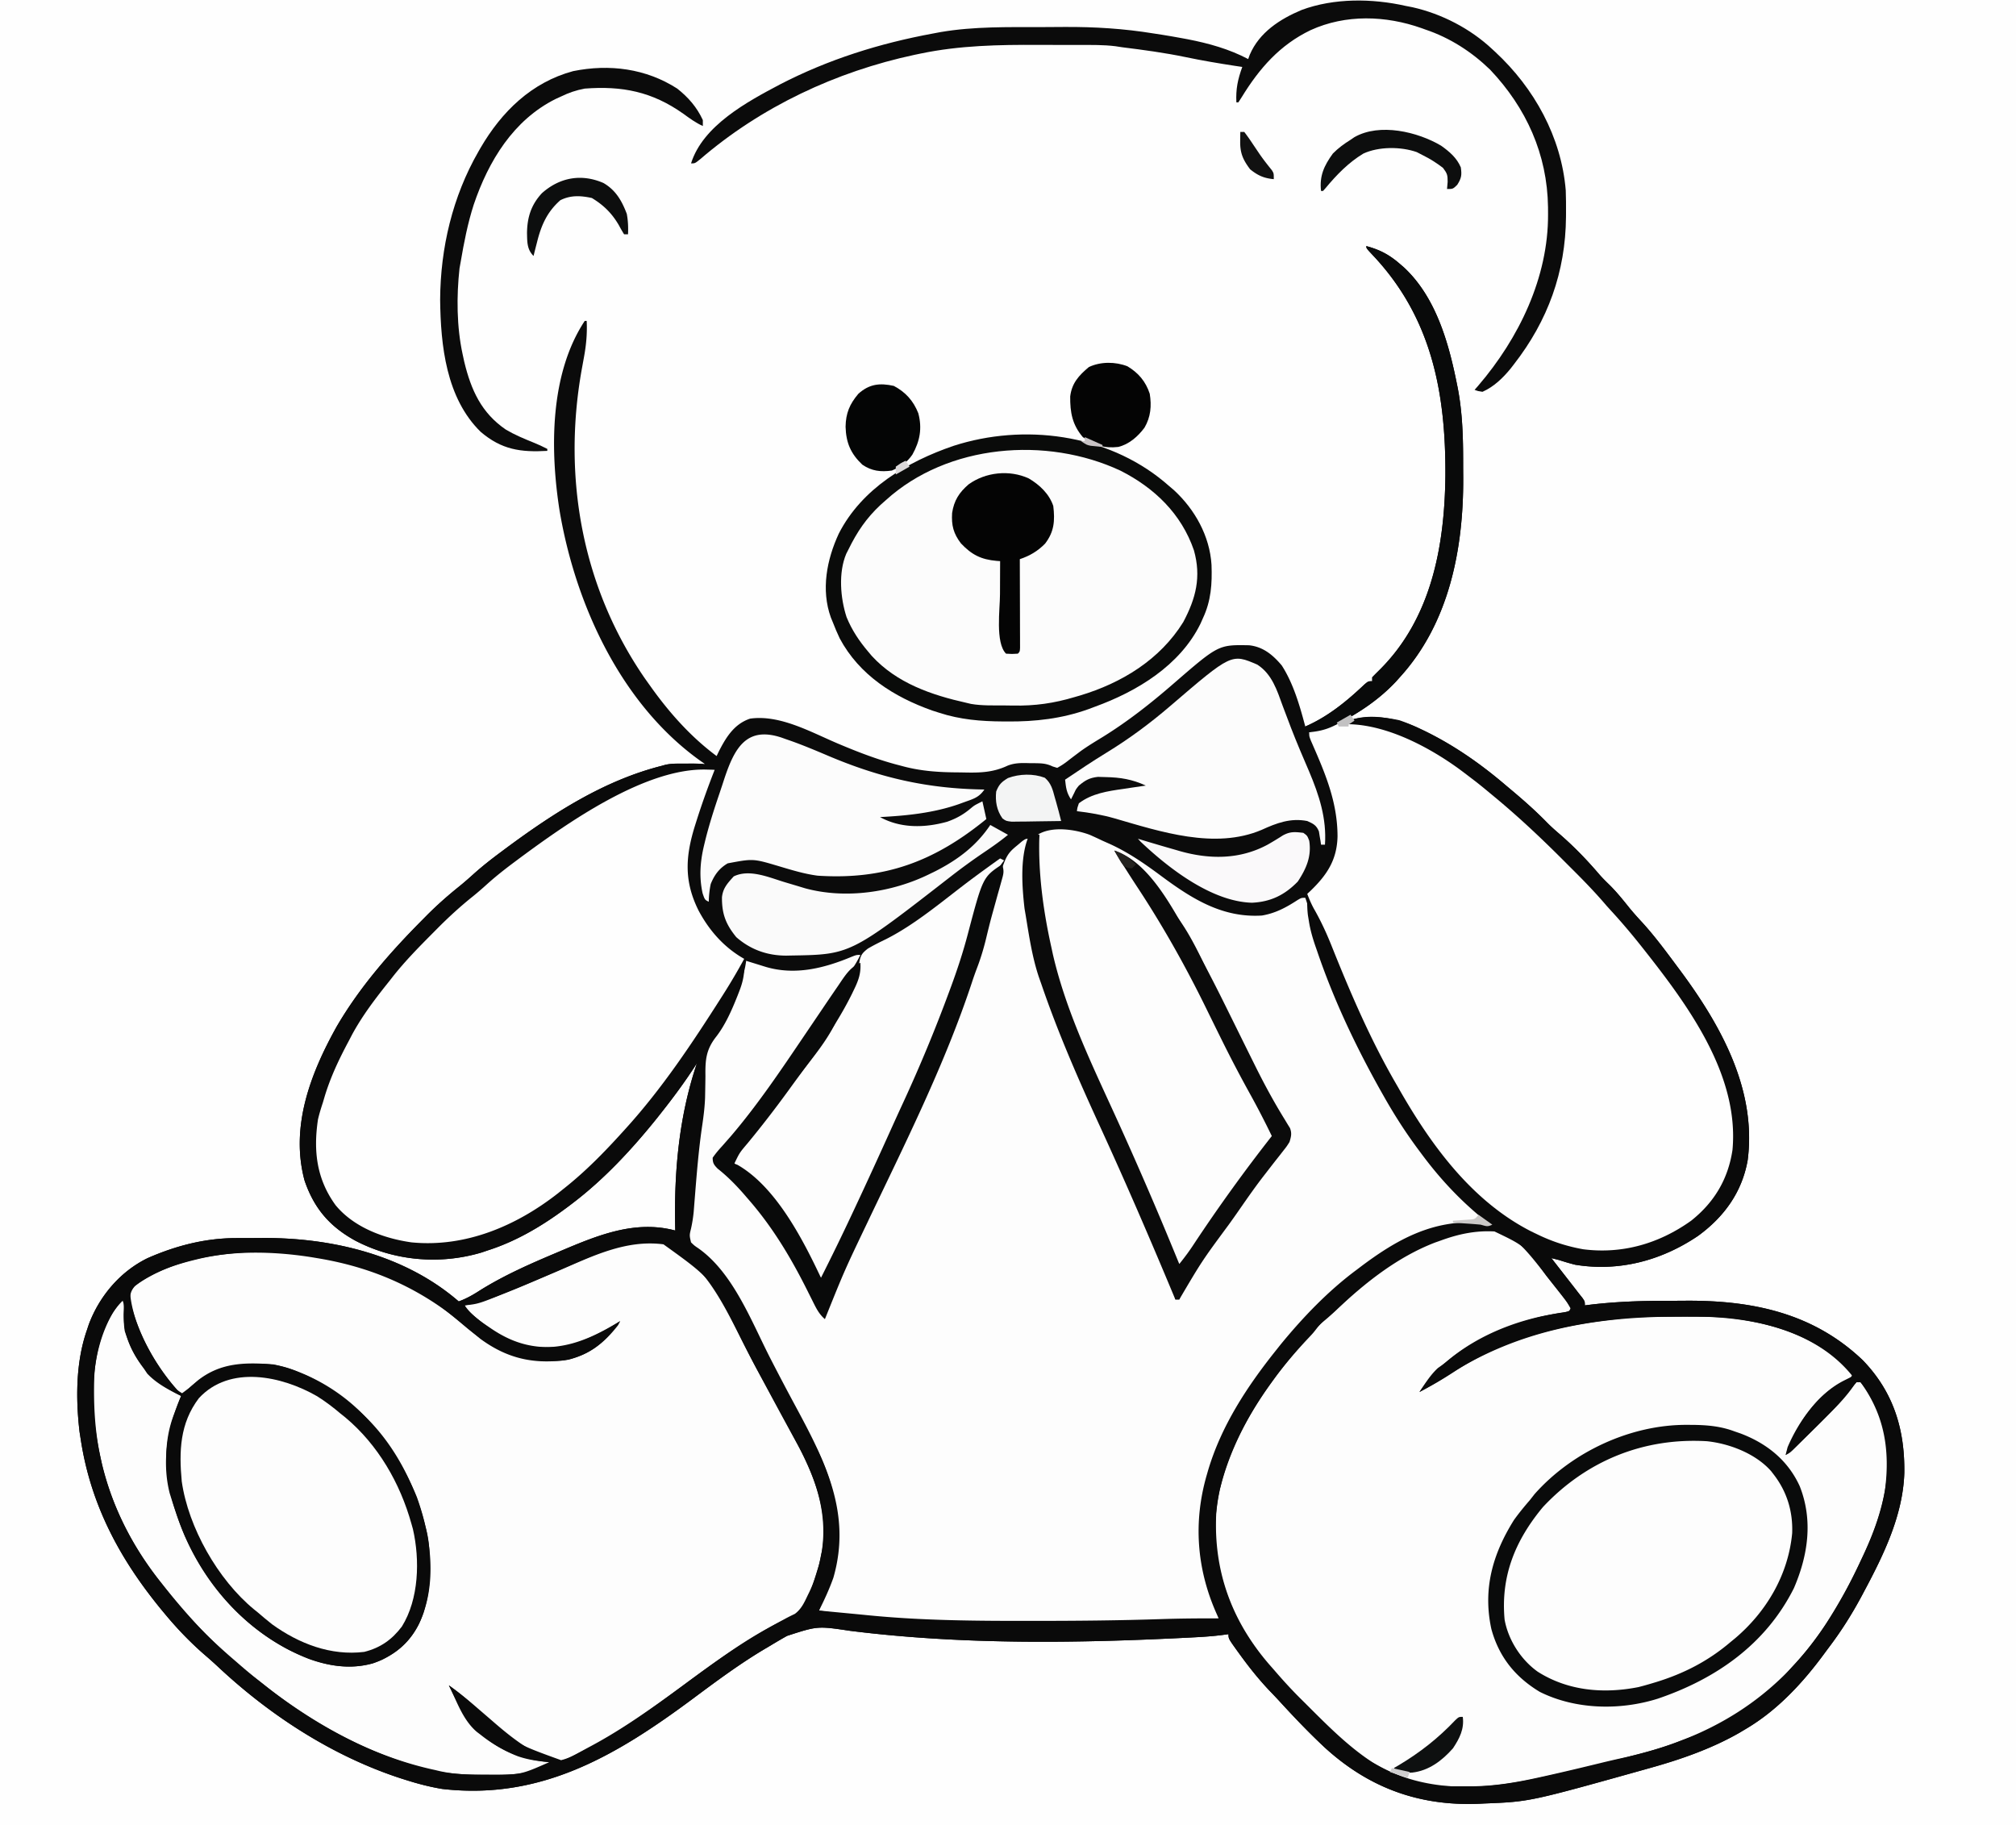 <?xml version="1.0" encoding="UTF-8"?>
<svg data-bbox="0 0 1024 927" height="927" width="1024" xmlns="http://www.w3.org/2000/svg" data-type="ugc">
    <g>
        <path fill="#FEFEFE" d="M0 0h1024v927H0z"/>
        <path fill="#0B0B0B" d="M694 125c6.784 1.79 11.716 4.399 17 9 .659.565 1.317 1.13 1.996 1.71 15.935 14.724 22.572 37.368 26.754 57.977l.639 3.13c2.467 12.717 2.798 25.279 2.796 38.19.002 2.592.02 5.185.04 7.778.122 36.141-7.159 73.735-32.225 101.215l-2.074 2.32c-8.42 8.933-18.478 15.692-29.364 21.243l-1.968 1.013c-4.277 2.086-7.923 2.984-12.594 3.424l.854 1.905C676.441 397.604 676.441 397.604 679 408l.574 2.29c1.666 10.604 1.979 22.932-4.156 32.065A89 89 0 0 1 665 454c1.29 3.485 2.875 6.694 4.677 9.942 4.358 7.86 7.91 15.889 11.223 24.234 1.481 3.723 2.997 7.432 4.514 11.14l.918 2.246C700.81 536.805 718.664 571.132 745 599l2.664 2.895c16.638 17.683 39.263 30.644 63.774 32.343 18.21.38 36.804-6.009 50.562-18.238l2.004-1.656c8.464-7.581 14.06-19.015 14.996-30.344l.281-3.21c1.977-45.562-34.78-88.065-63.693-119.645a1322 1322 0 0 0-3.92-4.23c-1.378-1.506-2.753-3.015-4.076-4.568-5.413-6.356-11.307-12.213-17.216-18.102q-2.714-2.707-5.417-5.423c-5.817-5.82-11.66-11.518-17.959-16.822l-2.992-2.633c-22.455-19.412-46.675-35.715-76.61-39.84C685 369 685 369 683 367c8.028-4.022 19.215-3.024 27.762-1.195 3.547 1.194 6.856 2.59 10.238 4.195l1.99.943c15.34 7.394 29.09 17.005 42.01 28.057l3.469 2.91c6.098 5.14 11.964 10.366 17.531 16.086 1.89 1.895 3.84 3.643 5.875 5.379 7.394 6.36 14.2 13.39 20.523 20.809 1.588 1.8 3.25 3.461 4.977 5.128 3.77 3.703 7.013 7.773 10.32 11.887 2.11 2.563 4.295 4.997 6.555 7.426 6.418 7.057 12.063 14.727 17.75 22.375l1.413 1.894c20.656 27.831 38.932 60.602 34.294 96.365-2.874 16.336-12.09 28.914-25.23 38.468-18.582 12.548-40.09 18.273-62.38 14.636A117 117 0 0 1 792 640q-1.998-.51-4-1l1.238 1.589 5.574 7.161 1.948 2.5 1.885 2.422 1.73 2.222L802 657l1.71 2.146C805 661 805 661 805 663l3.479-.427c12.923-1.49 25.717-1.915 38.72-1.889 3.298.003 6.594-.02 9.89-.045 33.533-.1 64.152 6.439 89.098 30.236 15.706 16.243 21.399 35.308 21.083 57.32-.71 21.326-10.377 41.285-20.27 59.805l-1.066 2.015c-4.923 9.244-10.347 17.916-16.651 26.28a325 325 0 0 0-2.523 3.398C915.866 854.565 902.943 868.535 887 878l-3.398 2.031C869.464 888.147 853.66 893.646 838 898l-2.592.729C776.913 915.1 776.913 915.1 754 916l-2.303.115c-30.496 1.38-56.117-7.902-78.606-28.354-8.19-7.616-15.866-15.696-23.413-23.943a287 287 0 0 0-4.604-4.861c-5.597-5.873-10.498-12.02-15.261-18.582l-1.751-2.41C624 832.26 624 832.26 624 830c-1.727.23-1.727.23-3.49.467-4.218.525-8.437.842-12.682 1.068l-2.431.13c-57.517 2.969-116.263 3.823-173.485-3.344-16.642-2.486-16.642-2.486-32.162 2.554l-2.17 1.231A347 347 0 0 0 391 836l-2.033 1.198c-12.834 7.58-24.754 16.43-36.697 25.322-39.013 29.016-77.284 51.869-127.603 46.098-6.37-1.041-12.522-2.663-18.667-4.618l-2.46-.779c-34.59-11.283-66.408-31.937-92.864-56.729a219 219 0 0 0-6.864-6.117C96.643 834.142 90.077 827.298 84 820l-1.309-1.57C61.161 792.458 46.096 764.623 41 731l-.582-3.71C38.44 710.508 38.504 692.072 44 676l1.098-3.297C50.506 658.256 61.094 645.78 75 639c14.31-6.28 29.184-10.142 44.875-10.168l2.205-.01q2.299-.007 4.598-.007a873 873 0 0 0 6.865-.04c35.318-.135 72.28 8.68 99.457 32.225 3.964-1.435 7.273-3.344 10.813-5.625 12.314-7.69 25.402-13.426 38.75-19.062l1.97-.837C303.334 627.516 322.47 619.49 343 625l-.048-1.958c-.588-28.255 1.974-56.158 11.048-83.042l-1.398 2.168C347.42 550.084 341.875 557.591 336 565l-2.215 2.809C321.191 583.5 307.037 598.797 291 611l-1.58 1.206c-12.69 9.6-26.2 17.894-41.42 22.794l-3.52 1.188c-21.255 6.304-44.413 4.198-64.007-6.062-12.986-7.14-20.934-16.339-25.782-30.556-7.36-27.359 3.1-54.506 16.317-78.152 11.769-20.191 27.21-37.777 43.617-54.293l2.6-2.629c5.141-5.116 10.469-9.814 16.13-14.345 2.484-2.02 4.87-4.11 7.243-6.26 4.428-3.975 9.067-7.59 13.84-11.141l2.62-1.954c24.1-17.826 49.63-34.343 78.942-41.796l1.945-.549c2.193-.481 4.139-.565 6.383-.549l2.422.01 2.5.026 2.547.013q3.101.02 6.203.049l-2.055-1.434c-40.334-28.658-63.605-79.29-71.695-127.066-4.864-30.763-5.117-69.447 12.75-96.5h1c.297 6.191-.206 11.933-1.312 18.023l-.405 2.232-.85 4.682c-9.698 54.517.196 110.175 31.922 156.344A647 647 0 0 0 330 348l1.256 1.762C340.531 362.613 351.24 374.542 364 384l1.031-2.16c3.689-7.287 7.866-14.14 15.969-16.84 15.124-2.156 30.95 6.886 44.532 12.634 10.259 4.335 20.421 8.288 31.218 11.053l2.418.643c9.014 2.346 17.773 2.912 27.055 2.965a320 320 0 0 1 4.162.062c7.76.164 14.23-.111 21.355-3.451 3.818-1.53 7.515-1.413 11.572-1.281l2.338.004c3.475.054 5.84.125 9.01 1.652L537 390c2.332-1.27 4.087-2.475 6.125-4.125q1.863-1.424 3.738-2.832l2.018-1.518c3.682-2.65 7.565-4.97 11.432-7.337 12.765-7.929 24.39-17.092 35.722-26.934 22.863-19.793 22.863-19.793 38.38-19.52 7.139.734 12.116 4.886 16.632 10.246 5.91 9.137 9.195 20.564 11.953 31.02 11.547-5.084 20.927-12.722 30.04-21.348C695 346 695 346 697 346v-2a171 171 0 0 1 3.39-3.418c26.604-26.15 33.374-63.025 33.776-98.903.236-42.197-6.98-80.242-36.61-111.783C694 126.1 694 126.1 694 125"/>
        <path fill="#FDFDFD" d="M553.5 424q3.273 1.45 6.5 3 1.865.83 3.73 1.656c9.469 4.335 17.613 9.968 25.954 16.16C605.363 456.457 620.866 466.27 641 465c6.815-1.156 12.214-4.05 17.969-7.793C661 456 661 456 663 456c1.591 4.385 2.477 8.583 3.188 13.188C669.443 487.72 678.3 504.99 686 522l1.082 2.415c13.81 30.75 31.584 59.19 54.918 83.585l2 2.125c4.291 4.45 9.05 8.182 14 11.875-2.54 1.27-3.325.734-6 0-27.836-2.003-49.782 12.494-70.25 30-13.525 11.83-26.166 24.458-36.75 39l-2.57 3.45c-20.22 27.414-36.417 60.249-32.105 95.185 1.488 9.754 3.845 18.945 7.722 28.03C619 820 619 820 619 822c-11.143.708-22.275 1.249-33.437 1.547l-2.293.063c-19.754.53-39.51.633-59.27.64l-2.803.002c-44.407.029-44.407.029-66.197-1.564l-2.47-.179c-12.253-.926-24.385-2.67-36.53-4.509 1.72-5.227 3.703-10.297 5.781-15.39 7.502-22.216 3.488-45.55-6.548-66.167-3.71-7.35-7.676-14.565-11.62-21.79-3.28-6.014-6.463-12.071-9.613-18.153a9630 9630 0 0 0-6-11.5l-1.704-3.269c-13.229-28.095-13.229-28.095-34.976-49.2-2.232-2.589-1.536-5.244-1.32-8.531.233-2.15.508-4.296.813-6.437 1.332-9.859 2.169-19.769 3.046-29.676.588-6.544 1.284-13.04 2.235-19.543.816-5.876 1-11.527.928-17.45-.086-13.088 1.852-20.74 9.694-31.036 2.23-3.226 3.713-6.752 5.221-10.358l.817-1.925A345 345 0 0 0 375 502l.82-2.035c1.563-3.98 2.646-7.692 3.18-11.965l2.703.84 3.547 1.098 3.516 1.09c14.904 4.481 29.63.836 43.722-5.04C435 485 435 485 437 485a50.5 50.5 0 0 1-4.59 7.781l-1.598 2.259-1.75 2.46a1413 1413 0 0 0-16.457 23.868c-13.521 20.006-27.434 39.402-42.722 58.1l-1.491 1.845c-1.24 1.502-2.535 2.958-3.837 4.406-1.728 2.099-1.728 2.099-1.625 4.297 1.559 2.89 3.705 4.604 6.195 6.734 4.71 4.14 8.922 8.383 12.875 13.25l2.484 2.977C398.441 629.967 408.117 649.485 418 669l.892-2.186c3.1-7.53 6.409-14.938 9.858-22.314l1.684-3.617c3.88-8.324 7.806-16.626 11.738-24.925 28.03-58.29 28.03-58.29 51.044-118.653.86-2.528 1.809-5.015 2.757-7.512 2.334-6.374 3.895-12.884 5.464-19.48 8.668-35.515 8.668-35.515 15.625-41.25l2.098-1.778C521 426 521 426 523 426l-.437 1.668c-5.04 22.574-.505 47.617 6.437 69.332l.78 2.443c7.42 22.877 17.289 44.669 27.367 66.465 11.841 25.616 23.207 51.444 33.978 77.53l.923 2.228q1.267 3.07 2.522 6.143l1.43 3.493c1 2.698 1 2.698 1 4.698h2l.743-2.099c1.455-3.358 3.335-6.295 5.37-9.319l1.23-1.849q1.978-2.964 3.97-5.92l1.37-2.046c6.713-10.02 13.552-19.93 20.731-29.623 1.756-2.373 3.5-4.754 5.242-7.136 4.759-6.491 4.759-6.491 7.055-9.606l1.604-2.188a120 120 0 0 1 3.69-4.596l1.972-2.364 1.822-2.111c1.421-2.087 1.421-2.087 1.067-4.564-.976-2.907-2.215-5.412-3.698-8.099l-1.878-3.453-1.03-1.88c-6.305-11.523-12.323-23.182-18.162-34.948l-.912-1.835a3889 3889 0 0 1-8.206-16.593C600.805 465.934 600.805 465.934 567 433l1.18 1.625c5.148 7.212 9.84 14.669 14.483 22.21 1.325 2.146 2.662 4.285 4.001 6.423 12.81 20.567 23.654 42.125 34.333 63.853 6.266 12.73 12.735 25.264 19.844 37.547l1.562 2.704 1.376 2.357c1.279 2.389 2.356 4.712 3.221 7.281-.852 1.918-.852 1.918-2.41 3.758l-1.731 2.116-1.922 2.251q-1.971 2.415-3.93 4.84l-2.033 2.515c-3.084 3.938-5.878 8.054-8.662 12.207-3.903 5.805-7.879 11.52-12.062 17.125-5.1 6.847-9.731 13.947-14.25 21.188-2.772-2.406-3.908-4.732-5.25-8.125l-1.313-3.262L592 628c-5.173-12.797-10.653-25.446-16.25-38.062l-1.225-2.766a6824 6824 0 0 0-12.986-29.121c-6.935-15.469-13.785-30.915-19.699-46.812a315 315 0 0 0-2.313-5.934C529.78 480.083 526.642 450.87 527 424c7.18-4.549 18.948-2.807 26.5 0"/>
        <path fill="#FDFDFD" d="M768.375 628.688c5.973 5.033 10.8 11.21 15.625 17.313l3.035 3.777C795.09 659.869 795.09 659.869 798 665c-1.62 1.621-3.68 1.498-5.86 1.848-14.353 2.348-27.293 6.904-40.202 13.59l-2.595 1.34c-5.221 2.803-9.86 5.983-14.467 9.71-1.452 1.17-2.966 2.265-4.501 3.325-3.823 3.521-6.516 7.87-9.375 12.188 6.11-3.18 11.996-6.588 17.75-10.375C764.185 680.046 790.988 673.34 821 670l2.368-.29c8.763-.957 17.557-.932 26.362-.95 2.736-.01 5.472-.041 8.207-.073 27.174-.161 56.745 4.673 77.579 23.598A145 145 0 0 1 941 698c-1 2-1 2-4.437 3.562C923.55 707.941 913.581 721.897 908 735a116 116 0 0 0-1 4c6.175-5.211 11.964-10.778 17.673-16.489q2.179-2.172 4.37-4.33c4.7-4.675 9.103-9.318 12.832-14.82L943 702h2c12.265 16.698 15.095 34.74 12.422 55.019-2.071 12.851-6.85 24.289-12.422 35.98l-1.049 2.236c-8.592 18.22-19.081 35.778-32.885 50.542-1.857 1.998-3.584 4.054-5.316 6.16-13.418 15.265-30.496 24.19-49.279 31.146q-2.458.911-4.9 1.868c-8.626 3.304-17.504 5.533-26.446 7.798l-2.543.65a1111 1111 0 0 1-38.957 9.163l-2.359.514C752.46 909.328 722.947 910.831 697 895c-12.96-8.493-23.943-19.878-34.875-30.75l-2.126-2.111c-4.536-4.55-8.818-9.262-12.999-14.139l-2.59-2.949c-18.935-22.085-28.027-47.255-26.646-76.232 2.037-24.347 14.084-47.357 28.236-66.818l1.234-1.706c5.335-7.305 11.118-14.056 17.32-20.638 2.454-2.6 2.454-2.6 4.548-5.305 1.695-2.1 3.338-3.75 5.398-5.476 2.427-2.063 4.785-4.148 7.09-6.348 18.024-17.184 60.683-50.59 86.785-33.84"/>
        <path fill="#FDFDFD" d="M344.71 635.281c16.246 12.198 24.526 30.643 33.502 48.284 3.34 6.548 6.807 13.024 10.287 19.497l1.87 3.485a2793 2793 0 0 0 8.57 15.852q1.45 2.66 2.896 5.321 1.79 3.295 3.598 6.58c10.364 19.075 16.234 39.014 10.547 60.536-6.9 22.267-6.9 22.267-14.887 26.64a230 230 0 0 1-4.594 2.149c-17.76 8.72-33.583 20.718-49.5 32.375-15.24 11.13-30.41 22.095-47.095 30.985q-1.87.996-3.728 2.018c-10.37 5.668-10.37 5.668-15.552 4.934C269.194 890.071 258.95 881.81 250 874q-3.59-3.098-7.187-6.188l-1.802-1.555A192 192 0 0 0 228 856c8.033 17.194 16.693 28.884 35 36 5.294 1.826 10.45 2.522 16 3-7.337 7.336-25.106 6.42-34.688 6.437-10.06-.109-19.592-.679-29.313-3.437l-2.297-.636c-34.673-9.883-65.818-29.709-92.703-53.364l-1.83-1.569C106.11 832.041 94.673 820.656 85 808l-2.332-2.852C67.263 785.984 56.124 764.114 50.999 740l-.449-2.1c-4.823-23.44-5.419-50.471 7.105-71.709 1.396-2.11 2.824-4.17 4.344-6.191 1.316 2.63.955 4.439.813 7.375-.065 10.716 3.83 19.195 10.187 27.625l1.813 2.687c4.8 5.074 10.964 8.282 17.187 11.313l-1.277 3.289-1.66 4.336-.842 2.16c-5.882 15.45-4.309 32.76.78 48.215l.632 1.982c9.543 29.307 29.768 54.82 57.262 69.08 13.45 6.69 27.378 10.785 42.418 6.813 10.826-3.855 18.183-9.78 23.437-19.938 9.557-20.277 6.33-44.089-1-64.562C206.512 747.609 199.787 736.6 191 726l-1.922-2.422C176.574 708.51 158.137 697.13 139 693c-14.324-1.103-26.788-1.065-38.437 8.062Q98.275 703.024 96 705a237 237 0 0 1-4 3c-12.191-12.27-22.41-31.166-26-48 .203-3.029.567-4.492 2.54-6.809 9.238-7.214 19.953-10.787 31.21-13.504l2-.483c36.99-8.25 81.528-.85 113.965 18.612 7.403 4.921 14.207 10.597 21.008 16.309C252.313 687.092 265.576 692.476 286 691c12.425-2.164 20.397-8.215 28-18l1-2c-.895.53-1.79 1.062-2.71 1.61-14.573 8.553-27.799 13.611-45.067 10.964-11.5-3.038-21.6-10.632-30.223-18.574l-1-2c.815-.16.815-.16 1.646-.321 5.74-1.188 11.083-2.873 16.542-4.992l2.675-1.025c8.824-3.437 17.474-7.268 26.14-11.078 45.592-20.005 45.592-20.005 61.708-10.303"/>
        <path fill="#0A0A0A" d="m721 370 1.99.943c15.34 7.394 29.09 17.005 42.01 28.057l3.469 2.91c6.098 5.14 11.964 10.366 17.531 16.086 1.89 1.895 3.84 3.643 5.875 5.379 7.394 6.36 14.2 13.39 20.523 20.809 1.588 1.8 3.25 3.461 4.977 5.128 3.77 3.703 7.013 7.773 10.32 11.887 2.11 2.563 4.295 4.997 6.555 7.426 6.418 7.057 12.063 14.727 17.75 22.375l1.413 1.894c20.656 27.831 38.932 60.602 34.294 96.365-2.874 16.336-12.09 28.914-25.23 38.468-18.582 12.548-40.09 18.273-62.38 14.636A117 117 0 0 1 792 640q-1.998-.51-4-1l1.238 1.589 5.574 7.161 1.948 2.5 1.885 2.422 1.73 2.222L802 657l1.71 2.146C805 661 805 661 805 663l3.479-.427c12.923-1.49 25.717-1.915 38.72-1.889 3.298.003 6.594-.02 9.89-.045 33.533-.1 64.152 6.439 89.098 30.236 15.706 16.243 21.399 35.308 21.083 57.32-.71 21.326-10.377 41.285-20.27 59.805l-1.066 2.015c-4.923 9.244-10.347 17.916-16.651 26.28a325 325 0 0 0-2.523 3.398C915.866 854.565 902.943 868.535 887 878l-3.398 2.031C869.464 888.147 853.66 893.646 838 898l-2.592.729C776.913 915.1 776.913 915.1 754 916l-2.303.115c-30.496 1.38-56.117-7.902-78.606-28.354-8.19-7.616-15.866-15.696-23.413-23.943a287 287 0 0 0-4.604-4.861c-5.597-5.873-10.498-12.02-15.261-18.582l-1.751-2.41C624 832.26 624 832.26 624 830l-3.49.467c-4.218.525-8.437.842-12.682 1.068l-2.431.13c-57.517 2.969-116.263 3.823-173.485-3.344-16.642-2.486-16.642-2.486-32.162 2.554l-2.17 1.231A347 347 0 0 0 391 836l-2.033 1.198c-12.834 7.58-24.754 16.43-36.697 25.322-39.013 29.016-77.284 51.869-127.603 46.098-6.37-1.041-12.522-2.663-18.667-4.618l-2.46-.779c-34.59-11.283-66.408-31.937-92.864-56.729a219 219 0 0 0-6.864-6.117C96.643 834.142 90.077 827.298 84 820l-1.309-1.57C61.161 792.458 46.096 764.623 41 731l-.582-3.71C38.44 710.508 38.504 692.072 44 676l1.098-3.297C50.506 658.256 61.094 645.78 75 639c14.31-6.28 29.184-10.142 44.875-10.168l2.205-.01q2.299-.007 4.598-.007a873 873 0 0 0 6.865-.04c35.318-.135 72.28 8.68 99.457 32.225 3.964-1.435 7.273-3.344 10.813-5.625 12.314-7.69 25.402-13.426 38.75-19.062l1.97-.837C303.334 627.516 322.47 619.49 343 625l-.048-1.958c-.588-28.255 1.974-56.158 11.048-83.042l-1.398 2.168C347.42 550.084 341.875 557.591 336 565l-2.215 2.809C321.191 583.5 307.037 598.797 291 611l-1.58 1.206c-12.69 9.6-26.2 17.894-41.42 22.794l-3.52 1.188c-21.255 6.304-44.413 4.198-64.007-6.062-12.986-7.14-20.934-16.339-25.782-30.556-7.36-27.359 3.1-54.506 16.317-78.152 11.769-20.191 27.21-37.777 43.617-54.293l2.6-2.629c5.141-5.116 10.469-9.814 16.13-14.345 2.484-2.02 4.87-4.11 7.243-6.26 4.428-3.975 9.067-7.59 13.84-11.141l2.62-1.954c24.1-17.826 49.63-34.343 78.942-41.796.648-.18 1.295-.36 1.963-.544 3.524-.789 7.065-.64 10.662-.644l2.352-.037c2.009-.005 4.018.103 6.023.225l2 2c-4.229 2.014-8.341 3.384-12.875 4.563-24.24 6.8-47.414 18.19-68.125 32.437l-1.72 1.182C246.437 448.818 216.443 473.59 195 503l-2.535 3.379C174.155 531.058 158.976 560.452 162 592c2.456 11.975 9.48 20.735 19 28 17.497 10.718 37.315 12.459 57.035 8.031C271.021 619.836 298.57 595.473 320 570l2.406-2.742c18.328-21.005 33.375-44.995 47.81-68.768l1.772-2.888 1.548-2.553C375 491 375 491 378 489c.286 5.4-.591 9.651-2.562 14.625l-.813 2.1c-2.92 7.34-6.237 14.99-11.156 21.21-4.94 6.47-5.256 11.705-5.156 19.69q-.045 3.645-.114 7.29l-.069 3.645c-.184 4.869-.789 9.624-1.505 14.44-1.72 11.722-2.68 23.48-3.623 35.285-.06.738-.12 1.476-.18 2.236q-.244 3.03-.48 6.063A71 71 0 0 1 351 624c-.834 3.414-.834 3.414 0 7 1.68 1.638 1.68 1.638 3.875 3.125 17.582 12.508 26.79 37.008 36.331 55.632a1313 1313 0 0 0 12.762 24.257c15.133 28.085 28.771 54.667 19.321 87.369-2.046 5.74-4.545 11.175-7.289 16.617q7.615.731 15.23 1.452 5.13.484 10.258.994c27.475 2.696 54.933 2.83 82.512 2.804l2.748-.001c21.041-.011 42.065-.204 63.096-.906 9.723-.319 19.428-.396 29.156-.343l-1.319-2.989C607.764 796.41 606.106 772.667 613 749l.601-2.095C620.328 724.226 633.364 704.32 648 686l2.414-3.043C661.755 669.105 674.598 655.685 689 645l1.554-1.18C709.422 629.54 727.759 619.3 752 621c1.675.29 3.348.602 5 1l-1.95-1.512C742.337 610.385 731.65 599.036 722 586l-1.3-1.738c-6.508-8.733-12.343-17.781-17.7-27.262l-1.547-2.733C688.635 531.438 677.423 507.82 669 483l-.801-2.29c-1.482-4.3-2.681-8.452-3.386-12.96l-.481-2.953c-.312-2.632-.395-5.15-.332-7.797 3.971 3.597 6.371 7.092 8.563 12l1.002 2.182c3.247 7.174 6.2 14.47 9.185 21.755 15.654 38.2 33.634 75.784 62.25 106.063l2.664 2.895c16.638 17.683 39.263 30.644 63.774 32.343 18.21.38 36.804-6.009 50.562-18.238l2.004-1.656c8.464-7.581 14.06-19.015 14.996-30.344l.281-3.21c1.977-45.562-34.78-88.065-63.693-119.645a1322 1322 0 0 0-3.92-4.23c-1.378-1.506-2.753-3.015-4.076-4.568-5.413-6.356-11.307-12.213-17.216-18.102q-2.714-2.707-5.417-5.423c-5.817-5.82-11.66-11.518-17.959-16.822l-2.992-2.633c-22.455-19.412-46.675-35.715-76.61-39.84C685 369 685 369 683 367c11.465-5.744 27.119-2.162 38 3m11 260-3.008 1.063c-18.993 7.293-35.62 20.413-50.222 34.32a126 126 0 0 1-6.645 5.867c-3.806 3.221-6.918 6.946-10.125 10.75l-2.465 2.805c-17.447 19.949-32.29 43.139-39.222 68.945l-.7 2.547c-5.641 24.865-.312 50.077 12.227 71.906 19.897 31.086 54.497 69.335 91.719 77.942 6.557 1.228 13.103 1.146 19.754 1.105l3.724.023c11.882-.025 23.15-1.947 34.713-4.523l2.938-.646c9.535-2.117 19.03-4.396 28.519-6.71 3.428-.833 6.856-1.64 10.305-2.382 44.31-9.61 78.91-30.084 103.907-68.174C934.013 814.58 939.86 804.055 945 793l1.15-2.417c9.737-20.634 16.74-44.966 9.971-67.7-2.79-7.176-6-15.08-11.121-20.883h-2c-1.329 1.512-2.588 3.085-3.816 4.68-5.082 6.349-10.656 12.063-16.434 17.776a1309 1309 0 0 0-5.127 5.106l-3.275 3.258-1.54 1.537c-3.576 3.527-3.576 3.527-5.808 4.643 5.222-14.953 15.367-30.765 30-38l2.223-1.117L941 699c-15.043-18.9-38.907-26.764-62.18-29.526-4.653-.505-9.26-.651-13.937-.677l-2.565-.021a1426 1426 0 0 0-8.193-.026l-2.838-.002c-42.066.048-81.285 7.157-116.85 30.42-4.359 2.836-8.859 5.368-13.437 7.832 13.879-20.713 38.175-33.304 62.314-38.498 2.935-.574 5.869-1.119 8.826-1.566 1.63-.254 3.247-.588 4.86-.936l1-2q-4.62-5.95-9.301-11.852a976 976 0 0 1-3.433-4.367c-10.558-14.84-10.558-14.84-26.168-22.32-9.505-.533-18.167 1.284-27.098 4.539m-448.58 15.544c-5.65 2.406-11.325 4.753-17 7.099q-2.813 1.165-5.624 2.334c-17.531 7.266-17.531 7.266-24.796 8.023 3.264 4.623 7.06 7.452 11.688 10.563l2.163 1.468c12.027 8.025 23.02 10.389 37.485 8.696 1.968-.44 3.775-1.019 5.664-1.727l2.793-1.035c6.831-2.693 13.038-5.993 19.207-9.965-7.377 10.09-13.898 16.313-26.203 19.586-17.098 2.531-30.833-.322-44.797-10.586a372 372 0 0 1-6.125-5.187C215.183 655.16 190.555 643.842 161 639l-2.138-.36c-29.05-4.696-62.809-3.557-88.186 12.864-2.683 1.935-2.683 1.935-4.676 4.496 1.328 17.717 12.513 36.876 24 50l3 2 1.836-1.793c12.305-11.605 22.22-13.706 38.598-13.48 6.718.227 12.41 1.567 18.566 4.273l3.473 1.508c8.302 3.884 15.426 8.727 22.527 14.492l2.055 1.625C198.335 729.575 210.53 752.374 216 775l.562 2.096c1.554 6.161 1.738 12.07 1.688 18.404l.023 2.973c-.016 6.107-.64 11.643-2.273 17.527l-.824 2.969c-3.904 11.445-10.403 18.557-21.13 24.027-11.884 5.4-25.134 3.91-37.062-.387-28.949-11.29-50.557-34.493-63.1-62.535-2.659-6.24-4.866-12.602-6.884-19.074l-.812-2.59C81.97 741.746 85.285 724.407 92 709l-2.195-1.137c-14.052-7.438-21.498-16.633-26.403-31.699-.585-3.15-.494-6.215-.465-9.414l.028-3.828L63 660c-10.204 9.369-14.454 26.045-15.124 39.495-.393 13.786.241 27.01 3.124 40.505l.809 3.805C57.213 766.143 67.694 786.125 82 804l2.176 2.758c13.563 16.912 28.756 33.04 46.176 46a209 209 0 0 1 4.742 3.715C160.107 876.4 189.62 892.27 221 899l2.237.535c6.915 1.56 13.625 1.85 20.7 1.84h3.563c16.811.115 16.811.115 31.5-6.375l-2.422-.262C263.97 893.125 253.938 888.927 244 881l-1.895-1.441C235.62 873.952 232.538 865.62 229 858l-1-2c4.6 3.243 8.83 6.713 12.938 10.563C260.527 885.16 260.527 885.16 285 894c3.561-.882 6.636-2.425 9.875-4.125l2.757-1.385c17.847-9.164 33.947-20.964 49.981-32.931 15.956-11.89 32.147-23.152 49.7-32.57l1.941-1.059a110 110 0 0 1 4.488-2.235c3.233-2.427 4.69-5.562 6.383-9.133l1.05-2.153c2.81-5.963 4.623-11.923 5.825-18.409l.547-2.375c3.823-22.149-5.838-42.049-16.11-61l-2.139-3.982c-4.635-8.624-9.341-17.209-14.065-25.784-3.463-6.329-6.683-12.757-9.858-19.234C361.553 649.648 361.553 649.648 337 632c-19.207-2.51-36.386 6.177-53.58 13.544"/>
        <path fill="#FEFEFE" d="M741.21 390.625A494 494 0 0 1 747 395l2.825 2.156a301 301 0 0 1 7.176 5.844c1.001.83 2.003 1.658 3.035 2.512 12.123 10.093 23.54 20.89 34.67 32.062q2.532 2.538 5.072 5.067c5.623 5.619 11.072 11.299 16.223 17.36q2.18 2.411 4.375 4.812c4.726 5.252 9.24 10.647 13.625 16.187l1.469 1.856C857.635 510.999 883.466 546.14 880 584c-2.22 14.92-9.302 26.7-21 36-16.284 11.644-35.015 17.06-54.878 14.5-8.223-1.484-15.61-3.859-23.121-7.5l-3.176-1.527c-30.53-15.54-51.328-44.36-67.824-73.473l-1.455-2.519c-12.831-22.267-22.935-45.943-32.463-69.778-2.561-6.34-5.363-12.342-8.768-18.274-1.31-2.423-2.342-4.854-3.314-7.429l1.574-1.469c8.412-8.085 13.554-15.776 13.807-27.781-.05-17.846-6.465-32.415-13.527-48.558-.854-2.192-.854-2.192-.854-4.192 24.371-11.987 56.314 4.146 76.209 18.625"/>
        <path fill="#FEFEFE" d="m358.938 390.875 2.34.055L363 391l-1.101 2.832c-2.943 7.655-5.68 15.347-8.149 23.168l-.744 2.35c-4.87 15.63-5.643 28.188 1.837 43.148 5.453 10.227 13.02 18.774 23.157 24.502a300 300 0 0 1-10.312 17.563l-1.545 2.435C351.443 530.046 336.392 552.71 318 573l-1.587 1.758C306.882 585.287 297.2 595.21 286 604l-2.805 2.25C262.03 622.769 236.254 633.678 209 631c-14.106-1.987-29.362-7.671-38.57-18.918-9.665-13.331-11.3-27.573-8.918-43.504.685-2.927 1.537-5.727 2.488-8.578l1.032-3.496c2.995-9.725 7.174-18.549 11.968-27.504l1.836-3.523c5.395-9.948 12.11-18.664 19.164-27.477l1.29-1.649c6.469-8.263 13.824-15.669 21.21-23.101l1.47-1.485c5.866-5.916 11.906-11.45 18.425-16.654 2.473-2.003 4.841-4.08 7.2-6.216 4.45-3.996 9.111-7.635 13.905-11.207l2.626-1.96c24.053-17.778 63.722-45.81 94.812-44.853"/>
        <path fill="#FCFCFC" d="M591.172 244.578 594 247l2.266 1.922c10.692 9.85 18.198 23.356 19.105 37.918.355 9.677-.194 18.27-4.37 27.16l-1.216 2.746C599.381 338.006 577.502 351.221 556 359l-3.055 1.152c-13.523 4.856-27.068 6.413-41.32 6.285l-2.172-.008c-11.236-.064-21.722-.929-32.453-4.43l-3.433-1.097c-19.523-6.914-37.08-18.02-47.055-36.687-1.29-2.705-2.43-5.421-3.512-8.215l-.969-2.352c-5.087-14.084-2.086-29.46 4.032-42.648 11.69-22.852 34.733-36.506 58.308-44.563 35.693-11.504 77.53-6.043 106.801 18.141"/>
        <path fill="#FDFDFD" d="m856.188 731.688 2.772-.017c15.143.161 28.858 4.6 39.943 15.138 4.628 4.863 7.005 9.865 9.097 16.192l1.086 2.925c4.47 15.034-2.015 31.008-9.01 44.186-2.517 4.417-5.671 8.14-9.076 11.889l-2.082 2.507C875.808 839.958 858.127 849.282 839 855l-3.453 1.036c-17.477 4.452-36.53 3.643-52.214-5.578-10.067-6.29-16.09-16.366-18.915-27.817-2.861-18.079 3.078-34.708 13.52-49.39q2.01-2.642 4.063-5.25l1.574-2.079c16.928-20.978 46.11-34.08 72.613-34.234"/>
        <path fill="#FDFDFD" d="M161.074 709.152c4.243 2.68 8.112 5.593 11.926 8.848l2.316 1.843c16.69 13.932 27.9 33.413 33.684 54.157l.746 2.648c3.593 15.713 3.047 35.561-5.621 49.477C199.067 832.83 193.149 836.97 185 839c-16.9 2.086-33.136-4.165-46.746-13.98-2.475-1.949-4.871-3.962-7.254-6.02l-2.078-1.676c-18.215-15.024-33.259-41.495-36.602-64.895-1.429-15.296-.987-29.501 8.688-42.27 15.737-17.063 42.191-11.287 60.066-1.007"/>
        <path fill="#FDFDFD" d="m508 436 2 1-1.066 1.441c-9.948 14.104-14.878 30.402-19.809 46.747-15.177 49.637-39.207 96.585-61.267 143.45A1436 1436 0 0 0 418 650c-2.296-2.108-3.698-4.055-5.059-6.852l-1.15-2.304-1.228-2.469c-9.33-18.158-21.62-34.48-37.563-47.375.514-4.221 1.645-6.077 4.625-9.062 7.534-8.05 13.86-17.062 20.375-25.938l1.753-2.38c23.988-29.626 23.988-29.626 36.622-64.183.62-3.97 1.219-5.12 4.438-7.632 3.034-1.79 6.19-3.334 9.356-4.875 15.802-8.023 30.177-20.67 44.374-31.173A859 859 0 0 1 508 436"/>
        <path fill="#FCFCFC" d="M638.625 337.563c7.497 4.822 10.039 13.084 12.938 21.063 2.75 7.39 5.543 14.74 8.613 22.003l.808 1.918q1.933 4.58 3.905 9.141c5.147 12.158 9.007 23.952 8.111 37.313h-2l-.262-1.864c-.14-.808-.28-1.616-.426-2.449l-.386-2.426c-1.296-3.164-2.85-3.874-5.926-5.262-8.492-1.654-15.561 1.018-23.164 4.493-23.766 10.11-51.48.886-74.805-5.867-6.278-1.787-12.544-2.858-19.031-3.625.233-1.838.233-1.838 1-4 6.564-5.002 14.672-6.197 22.625-7.313l3.332-.51q4.02-.61 8.043-1.178c-6.907-3.177-12.852-4.164-20.5-4.312l-3.844-.113c-4.299.5-6.343 1.687-9.656 4.426-1.487 1.833-1.487 1.833-2.375 3.75L544 406c-2.296-3.445-2.54-5.939-3-10 6.92-4.673 13.837-9.322 20.966-13.67 11.51-7.033 22.239-14.983 32.471-23.768 31.07-26.654 31.07-26.654 44.188-21"/>
        <path fill="#FCFCFC" d="m396.97 374.625 2.093.75 2.297.792c6.593 2.33 13.017 5.041 19.453 7.77C447.22 395.12 471.274 400.608 500 401c-2.764 4.146-5.867 4.838-10.437 6.5l-2.558.934c-12.888 4.49-26.434 5.86-40.005 6.566 10.528 5.794 22.698 5.52 34.063 2.375 4.725-1.654 8.46-3.747 12.253-7.008C495 409 495 409 499 407l2 9c-26.334 21.478-51.532 30.986-85.656 28.762-6.868-.895-13.352-2.915-19.969-4.887-12.84-3.81-12.84-3.81-25.75-1.375-4.299 2.516-6.783 5.91-8.625 10.5-.625 3.007-.922 5.932-1 9-2-1-2-1-3.125-4.312-1.822-8.318-1.225-16.139.754-24.375l.53-2.218c2.021-8.192 4.592-16.19 7.312-24.173a672 672 0 0 0 2.488-7.54c5.12-15.335 11.166-26.688 29.011-20.757"/>
        <path fill="#0B0B0B" d="m714 3 3.441.672C732.313 7.015 746.875 14.548 758 25l1.521 1.401c19.727 18.306 33.55 43.125 35.784 70.315.131 3.809.163 7.599.133 11.409l-.012 2.04c-.218 27.992-9.194 52.689-26.426 74.835l-1.75 2.258c-3.945 4.804-8.496 9.2-14.25 11.742-2.27-.348-2.27-.348-4-1l1.871-2.133c20.622-24.042 35.6-54.943 35.442-87.054l-.018-3.625c-.367-26.8-11.016-50.397-29.42-69.813C747.455 26.257 736.449 19.189 724 15l-1.898-.684c-18.262-6.472-38.586-7.135-56.396.992-15.661 7.525-26.023 19.427-34.956 33.981L629 52h-1c-.323-6.776.696-11.648 3-18l-3.453-.516c-8.502-1.294-16.941-2.723-25.36-4.484-10.657-2.214-21.39-3.654-32.187-5l-3.453-.528c-6.04-.749-12.11-.635-18.188-.64l-3.992-.01q-4.18-.009-8.361-.007-4.224 0-8.447-.02c-20.178-.098-40.039.259-59.871 4.392l-3.158.652c-39.882 8.54-77.897 26.347-108.882 53.024C353 83 353 83 351 83c6.028-19.29 28.63-31.362 45.188-40.125C420.848 30.132 446.748 22.02 474 17l3.805-.715c16.922-2.89 34.315-2.5 51.422-2.525 3.87-.01 7.74-.041 11.609-.072 15.313-.066 30.053.843 45.164 3.312q2.019.311 4.039.619c3.288.52 6.562 1.088 9.836 1.694l3.405.628C613.91 22.005 624.38 24.912 634 30l.813-2.227c4.857-11.343 15.31-18.086 26.32-22.707C677.557-1.042 697.007-.84 714 3"/>
        <path fill="#0B0B0B" d="m525 423 3 1-.105 2.113c-.47 18.285 2.142 37.053 6.105 54.887l.797 3.71c7.077 30.607 21.357 59.046 34.23 87.528a1985 1985 0 0 1 17.064 38.81c4.396 10.28 8.672 20.606 12.909 30.952 2.639-3.268 5.083-6.542 7.375-10.062A844 844 0 0 1 646 577c-3.482-7.185-7.113-14.259-10.985-21.241a668 668 0 0 1-14.382-27.439l-1.618-3.27a4672 4672 0 0 1-6.51-13.231c-10.53-21.465-22.142-42.094-35.333-62.038A610 610 0 0 1 572 441.75l-1.562-2.453A390 390 0 0 1 566 432c17.625 5.747 29.334 28.931 38 44l.978 1.69c5.746 9.967 11.021 20.153 16.14 30.455l.948 1.91c2.93 5.9 5.847 11.807 8.76 17.715q2.887 5.848 5.791 11.687l.944 1.905c4.628 9.317 9.55 18.42 15.03 27.269l1.413 2.348 1.248 2.005c.997 2.686.556 4.304-.252 7.016-1.392 2.226-1.392 2.226-3.176 4.484l-1.991 2.558-2.145 2.708q-2.21 2.841-4.41 5.688c-.73.94-1.458 1.882-2.208 2.851-4.4 5.762-8.513 11.724-12.648 17.677a599 599 0 0 1-4.3 6.057C610.552 640.398 610.552 640.398 599 660h-2l-1.23-2.949c-11.877-28.432-24.07-56.696-36.933-84.696C547.916 548.58 537.47 524.783 529 500c-.43-1.212-.859-2.423-1.3-3.672-3.405-10.146-4.97-20.792-6.7-31.328l-.602-3.523c-1.246-10.88-2.267-25.09 1.602-35.477 1.574-1.773 1.574-1.773 3-3"/>
        <path fill="#0A0B0A" d="M591.172 244.578 594 247l2.266 1.922c10.692 9.85 18.198 23.356 19.105 37.918.355 9.677-.194 18.27-4.37 27.16l-1.216 2.746C599.381 338.006 577.502 351.221 556 359l-3.055 1.152c-13.523 4.856-27.068 6.413-41.32 6.285l-2.172-.008c-11.236-.064-21.722-.929-32.453-4.43l-3.433-1.097c-19.523-6.914-37.08-18.02-47.055-36.687-1.29-2.705-2.43-5.421-3.512-8.215l-.969-2.352c-5.087-14.084-2.086-29.46 4.032-42.648 11.69-22.852 34.733-36.506 58.308-44.563 35.693-11.504 77.53-6.043 106.801 18.141M450 254l-2.773 2.457c-7.216 6.75-11.911 13.72-16.227 22.543l-1.156 2.258c-4.065 9.597-2.989 22.531.156 32.18 2.719 6.624 6.38 12.118 11 17.562l1.8 2.14c12.746 13.865 30.345 19.87 48.2 23.86l2.263.535c5.523.938 11.171.73 16.762.76q2.258.017 4.516.062c11.12.22 20.814-1.153 31.46-4.357l2.586-.746C569.745 346.897 589.167 335.07 601 316c6.445-12.112 9.242-22.972 5.438-36.5-6.374-18.547-20.065-31.72-37.314-40.45C531.47 221.45 481.379 225.534 450 254"/>
        <path fill="#090A0A" d="M509 439c1.192 3.576.713 4.838-.293 8.418l-.905 3.279-.99 3.49-1.968 7.11-.969 3.49c-1.098 4.033-2.093 8.085-3.062 12.15-1.293 5.257-2.823 10.296-4.786 15.34a171 171 0 0 0-2.41 6.88c-13.934 42.08-34.181 82.169-53.197 122.12-11.482 24.03-11.482 24.03-21.42 48.723-2.983-2.575-4.418-5.496-6.152-9.004q-.917-1.83-1.836-3.659l-.963-1.93C401.67 638.68 392.379 623.135 380 609l-2.273-2.64c-4.114-4.69-8.296-8.92-13.196-12.79-1.908-1.957-2.541-2.81-2.531-5.57 1.467-2.089 2.903-3.829 4.625-5.687q1.544-1.745 3.078-3.5l1.643-1.875c13.583-15.91 25.386-33.51 37.092-50.813l8.43-12.452q1.635-2.416 3.268-4.835a1658 1658 0 0 1 5.739-8.4l1.674-2.486c2.749-3.975 4.928-6.874 9.451-8.952.424 5.256-.986 9.052-3.25 13.688l-1.073 2.228c-7.388 14.903-17.125 28.455-26.989 41.794-1.733 2.351-3.45 4.714-5.165 7.08-6.703 9.217-13.619 18.2-20.878 26.987-4 4.71-4 4.71-6.645 10.223l1.617.637C394.114 602.792 407.793 629.485 417 649a1224 1224 0 0 0 15.563-31.937l1.028-2.189c6.678-14.219 13.21-28.503 19.668-42.823q2.709-5.996 5.468-11.969A773 773 0 0 0 482 504l1.113-3.005c3.184-8.663 6.037-17.319 8.387-26.245 7.717-29.228 7.717-29.228 17.5-35.75"/>
        <path fill="#0A0B0B" d="m856.938 723.688 3.198.015c7.332.11 13.951.704 20.865 3.298l2.988 1.03c13.408 5.044 24.158 13.648 30.168 26.833 6.82 17.27 4.244 35.05-2.977 51.785-14.333 28.572-39.666 46.114-69.144 56.125-19.2 6.03-41.73 5.604-59.91-3.461-12.514-7.535-20.77-17.788-24.618-31.96-4.395-20.354.659-38.042 11.492-55.352 2.508-3.489 5.182-6.76 8-10q1.252-1.593 2.5-3.188c19.105-21.493 48.811-35.283 77.438-35.125m-73.246 41.777c-14.066 16.918-21.48 35.065-19.453 57.13 1.86 10.37 8.3 20.396 16.824 26.468 15.383 9.775 33.496 11.31 51.188 7.813A168 168 0 0 0 839 855c.664-.2 1.329-.398 2.013-.603 14.168-4.34 26.654-10.721 37.987-20.397l2.418-1.98c15.944-13.57 26.906-32.255 28.891-53.289.428-10.933-2.614-21.03-9.308-29.73l-1.383-1.797c-7.812-8.872-21.1-14-32.618-15.203-32.085-1.893-61.217 9.878-83.308 33.464"/>
        <path fill="#FAFAFA" d="m503 419 9 5c-4.005 3.312-8.197 6.223-12.5 9.125a317 317 0 0 0-16.367 11.897c-51.195 39.81-51.195 39.81-81.195 40.29l-2.545.055c-9.634-.015-18.085-2.992-25.393-9.367-5.34-6.55-7.363-11.836-7.285-20.27.494-4.729 2.918-7.211 5.973-10.605 7.922-3.854 17.714.432 25.5 2.813q3.707 1.11 7.417 2.214l3.286 1c20.547 5.604 44.184 2.143 63.109-7.152l3.27-1.594c11.274-5.775 20.667-12.812 27.73-23.406"/>
        <path fill="#0B0B0B" d="M344 45c5.635 4.465 9.992 9.46 13 16v3c-3.655-1.648-6.701-3.898-9.937-6.25C331.253 46.563 316.033 43.542 297 45c-4.348.805-8.03 2.078-12 4l-2.738 1.25c-21.5 10.704-34.131 31.527-41.637 53.688-3.058 9.484-4.953 19.251-6.625 29.062l-.594 3.297c-1.56 14.214-1.46 29.7 1.594 43.703l.813 3.746c3.488 14.434 8.758 26.063 21.222 34.516 4.45 2.61 9.086 4.543 13.863 6.476 2.441.993 4.771 2.04 7.102 3.262v1c-13.492.77-23.187-.553-33.875-9.687-17.486-17.135-20.315-43.782-20.562-67.125.14-26.232 6.314-52.37 19.437-75.188l1.054-1.842c10.752-18.442 25.909-33.336 47.071-39.033C309.53 32.391 328.141 34.8 344 45"/>
        <path fill="#090A0A" d="M694 125c6.784 1.79 11.716 4.399 17 9 .659.565 1.317 1.13 1.996 1.71 15.935 14.724 22.572 37.368 26.754 57.977l.639 3.13c2.467 12.717 2.798 25.279 2.796 38.19.002 2.592.02 5.185.04 7.778.122 36.141-7.159 73.735-32.225 101.215l-2.074 2.32c-8.401 8.913-18.453 15.675-29.301 21.243l-1.944 1.013c-4.578 2.244-8.6 3.013-13.681 3.424l-1-3 1.766-.777c10.794-5.041 19.666-12.423 28.273-20.57C695 346 695 346 697 346v-2a171 171 0 0 1 3.39-3.418c26.604-26.15 33.374-63.025 33.776-98.903.236-42.197-6.98-80.242-36.61-111.783C694 126.1 694 126.1 694 125"/>
        <path fill="#040404" d="M522.563 243c5.5 3.251 10.392 7.864 12.438 14 .885 7.464.493 13.019-4.145 19.09-3.706 3.815-7.835 6.237-12.856 7.91l.007 1.778q.032 9.123.048 18.248.008 3.408.02 6.818.018 4.889.023 9.777l.016 3.1v2.851l.007 2.523C518 331 518 331 517 332c-2.938.188-2.938.188-6 0-5.533-5.532-3.052-22.764-3.066-30.206q.008-8.397.065-16.794l-1.803-.13c-7.86-.697-12.628-3.089-18.095-8.882-3.821-4.996-4.877-9.151-4.492-15.41.957-6.318 3.5-10.37 8.39-14.578 8.603-6.194 20.703-7.534 30.563-3"/>
        <path fill="#FAF9FA" d="M662 423c2 1.438 2 1.438 3 4 1.26 7.98-1.485 14.184-5.812 20.75-6.64 6.829-13.772 10.322-23.313 10.75-20.365-.587-42.043-17.301-56.43-30.918L578 426l1.555.48c2.81.857 5.626 1.691 8.445 2.52l2.095.617c2.32.678 4.643 1.344 6.967 2.008l2.252.66c15.178 4.293 30.478 4.294 44.561-3.285a165 165 0 0 0 7.688-4.66c3.803-2.09 6.14-1.825 10.437-1.34"/>
        <path fill="#040404" d="M572.664 186.035c5.595 3.359 9.307 7.741 11.336 13.965.99 6.208.512 11.73-2.664 17.215-3.365 4.496-7.8 8.435-13.336 9.785-6.992.83-12.261-.878-18-5-5.357-6.287-6.479-12.515-6.406-20.63.815-6.762 4.394-10.687 9.468-14.933 5.98-2.85 13.505-2.771 19.602-.402"/>
        <path fill="#040505" d="M454 196c5.97 3.153 9.981 7.595 12.453 13.926 2.02 7.658.805 14.153-3.023 20.976-2.706 3.97-6.097 6.207-10.43 8.098-5.61.785-10.265.262-15-3-5.876-5.58-8.258-11.065-8.5-19.25.11-6.885 2.064-11.519 6.5-16.75 5.564-5.017 10.935-5.56 18-4"/>
        <path fill="#0D0E0E" d="M732 74c4.216 3 7.939 6.15 10 11 .574 3.935.324 5.486-1.812 8.875C738 96 738 96 735 96l.313-3.687c-.013-3.45-.197-4.159-2.375-7.063-3.178-2.434-6.36-4.48-9.938-6.25l-3.375-1.75c-8.055-2.832-19.32-2.871-27.125.75-7.553 4.553-13.589 10.792-19.187 17.531L672 97h-1c-.863-7.626 1.53-12.837 6-19 2.76-2.802 5.664-4.93 9-7l1.91-1.312C700.804 62.305 720.094 66.942 732 74"/>
        <path fill="#F3F4F4" d="M530.695 395.027c3.222 2.758 3.998 5.95 5.055 9.91l.629 2.17c.942 3.28 1.8 6.58 2.62 9.893q-5.898.11-11.797.164c-1.996.023-3.99.061-5.986.1l-3.798.029-3.507.047C511 417 511 417 509.173 415.657c-2.926-4.133-3.7-8.698-3.173-13.657 1.41-3.566 2.662-4.792 5.937-6.813 5.837-2.178 12.946-2.375 18.758-.16"/>
        <path fill="#0D0E0E" d="M306.5 92.938c6.293 3.654 9.35 9.033 11.875 15.688.655 3.535.771 6.786.625 10.374h-2a72 72 0 0 1-2.625-4.562c-3.522-6.07-7.758-10.248-13.75-13.875-5.692-1.22-10.726-1.512-16 1.125-6.71 5.911-9.698 12.695-11.812 21.188l-.538 2.085a877 877 0 0 0-1.275 5.04c-3.343-3.344-3.198-7.04-3.312-11.626.097-7.973 2.084-14.346 7.562-20.25 8.92-7.942 19.954-10.101 31.25-5.187"/>
        <path fill="#0E1010" d="M743 872c.818 6.216-1.65 10.94-5 16-5.54 6.258-12.236 11.354-20.719 12.305-2.5.064-4.813.096-7.281-.305l-2-2 2.457-1.434c10.781-6.438 20.109-13.756 28.766-22.914C741 872 741 872 743 872"/>
        <path fill="#111111" d="M630 67h2a108 108 0 0 1 4.25 6q1.207 1.794 2.418 3.586l1.197 1.772c1.923 2.781 4.018 5.424 6.139 8.056C647 88 647 88 647 91c-5.022-.478-8.067-1.837-12-5-3.624-4.799-5.14-8.21-5.062-14.187l.027-2.731z"/>
        <path fill="#CBC9C8" d="m751 617 7 5c-2.584 1.292-3.23.71-6 0a273 273 0 0 0-7.25-.562l-3.828-.254L738 621v-1l2.336-.148 3.039-.227c.998-.07 1.995-.14 3.023-.21 2.757-.179 2.757-.179 4.602-2.415"/>
        <path fill="#23221F" d="M566 432c4.593 1.486 7.436 3.85 11 7l-2 2c-1.953-.121-1.953-.121-4-1-1.484-1.848-1.484-1.848-2.75-4.062l-1.297-2.223z"/>
        <path fill="#C2C1C2" d="m686 363 2 3-3 2v1h-5l-1-2z"/>
        <path fill="#DCD9DA" d="m460 234 2 3-7 4v-4c2.5-1.75 2.5-1.75 5-3"/>
        <path fill="#CFCECF" d="m707 898 9 2-1 3-9-3z"/>
        <path fill="#C8C3C5" d="m551 222 9 4v1l-3.812-.375-2.145-.21C552 226 552 226 549 224h2z"/>
    </g>
</svg>
